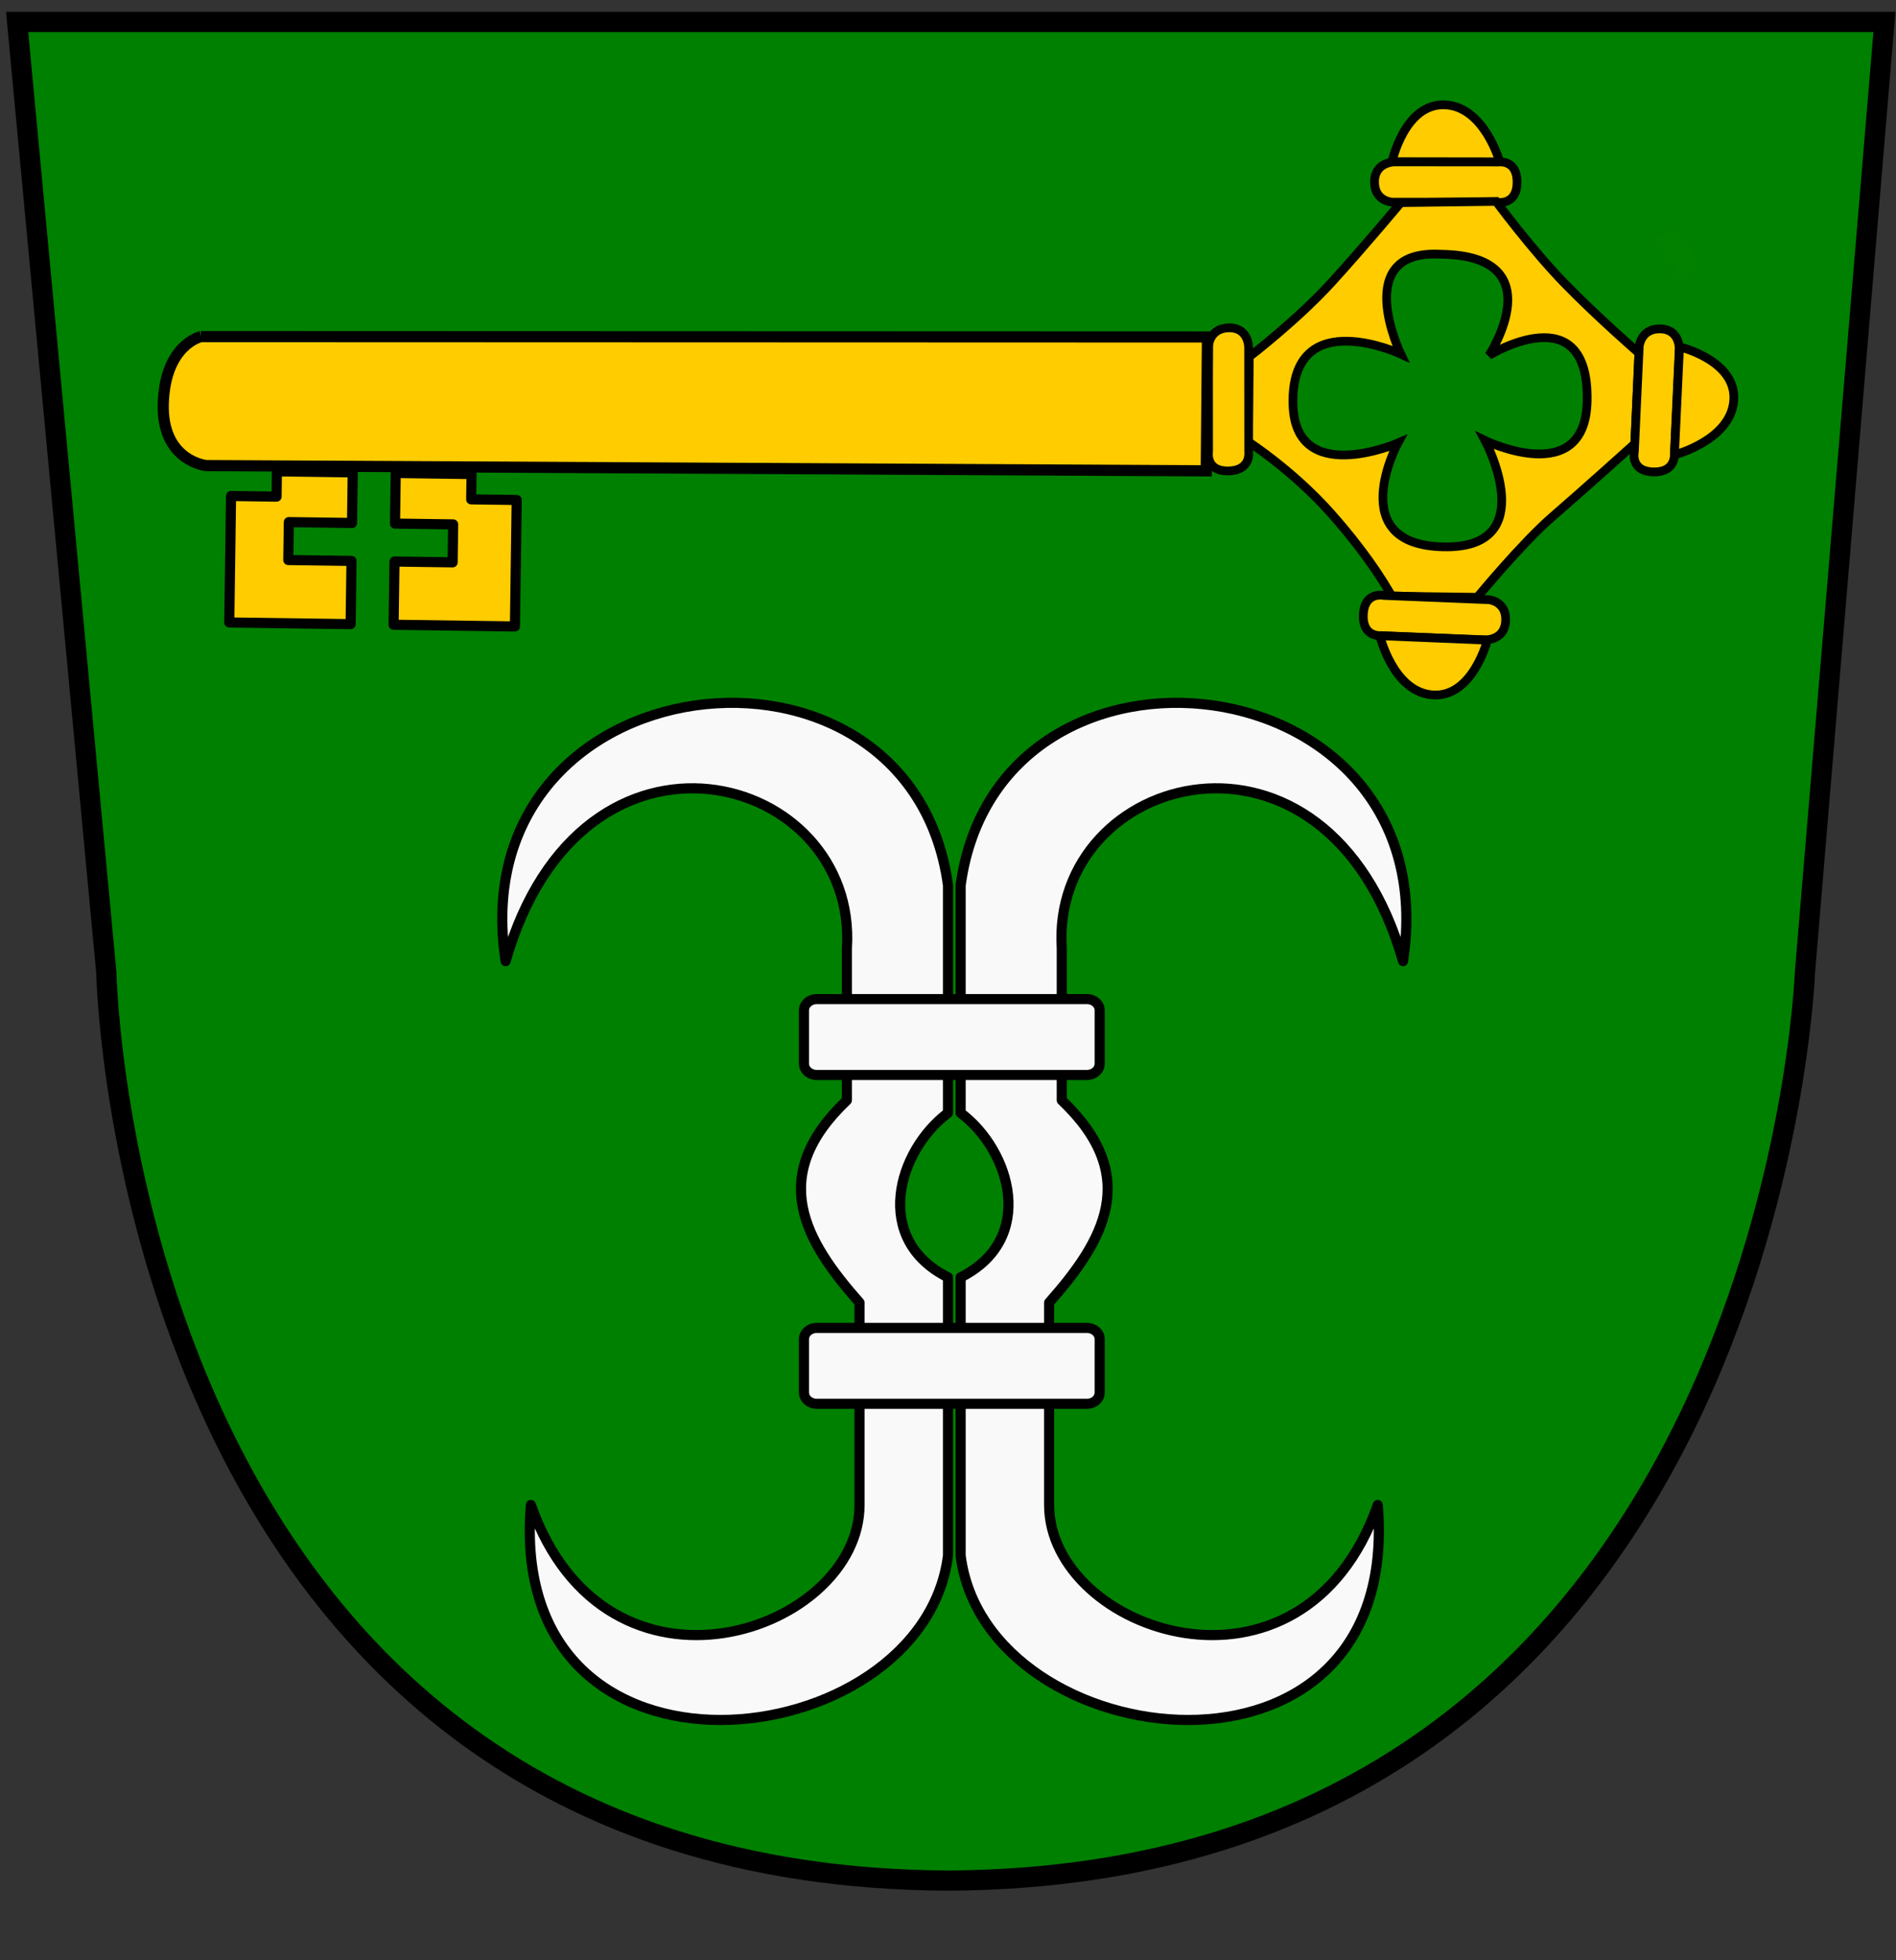 <?xml version="1.0" encoding="UTF-8" standalone="no"?>
<!-- Created with Inkscape (http://www.inkscape.org/) -->
<svg id="svg4265" xmlns:rdf="http://www.w3.org/1999/02/22-rdf-syntax-ns#" xmlns="http://www.w3.org/2000/svg" height="775" width="750" version="1.0" y="0" x="0" xmlns:cc="http://creativecommons.org/ns#" xmlns:dc="http://purl.org/dc/elements/1.1/">
 <rect width="100%" height="100%" fill="#333333" stroke="none"/>

 <path id="path4274" stroke-linejoin="miter" d="m6.781,8.688,35.281,375.84s6.878,357.44,332.88,358.97c325.83-1.54,339.03-358.97,339.03-358.97l31.44-375.84h-738.63z" fill-rule="evenodd" stroke="#000" stroke-linecap="butt" stroke-miterlimit="4" stroke-dasharray="none" stroke-width="8" fill="#008000"/>
 <g id="g3217" transform="matrix(1,0.014,-0.014,1,2.194,-5.195)" stroke="#000" stroke-dasharray="none" stroke-miterlimit="4" fill="#FC0">
  <path id="path11467" opacity="0.01" d="m652.82,90.95c0.911,0.689,1.735,1.526,2.575,2.31,1.315,1.017,2.423,2.248,3.556,3.453,0.868,1.234,1.592,2.562,2.359,3.86,1.017,1.048,0.307,1.752,0.277,2.828-0.562,1.004-1.304,1.888-1.991,2.806l8.562-2.64c0.699-0.991,1.513-1.922,1.945-3.073,0.004-1.327,0.411-2.366-0.632-3.532-0.809-1.337-1.575-2.7-2.46-3.988-1.149-1.241-2.26-2.52-3.619-3.544-0.803-0.813-1.652-1.582-2.308-2.525l-8.265,4.046z" stroke-width="3.448"/>
  <path id="path11471" stroke-linejoin="miter" d="m550.26,61.502,41.221-0.538s7.399-1.157,7.395,8.037c-0.004,9.194-7.755,7.881-7.755,7.881l-41.574,0.542s-7.046-0.262-7.042-8.041c0.004-7.779,7.755-7.881,7.755-7.881z" fill-rule="evenodd" stroke-linecap="butt" stroke-width="3.448"/>
  <path id="path11473" stroke-linejoin="miter" d="m591.9,60.892s-6.441-21.863-22.03-22.227c-15.936-0.373-20.545,22.761-20.545,22.761l42.574-0.534z" fill-rule="evenodd" stroke-linecap="butt" stroke-width="3.448"/>
  <path id="path11475" stroke-linejoin="miter" d="m493.94,139.33,0.108,33.618c0,0,17.698,11.02,33.116,27.872,16.878,18.448,24.424,32.361,24.424,32.361l33.834-0.036c-0,0,17.482-21.787,29.308-32.289,11.827-10.502,32.182-29.344,32.182-29.344l1.077-35.809s-16.551-13.957-29.668-27.046c-13.12-13.078-27.62-32.099-27.62-32.099l-37.677,1.006s-14.271,17.604-26.938,31.894c-13.353,15.064-32.146,29.883-32.146,29.883zm17.492,16.378c0.239-37.11,42.382-18.318,42.382-18.318s-20.542-41.027,15.085-39.652c45.336-0.2,19.826,39.724,19.826,39.724s39.366-25.06,39.078,17.528c-0.236,34.874-40.155,16.127-40.155,16.127s23.431,42.561-15.911,42.274c-39.683-0.289-18.569-40.766-18.569-40.766s-40.743,18.351-41.7-15.121c-0.018-0.618-0.04-1.207-0.036-1.796z" fill-rule="evenodd" stroke-linecap="butt" stroke-width="3.448"/>
  <path id="path11483" stroke-linejoin="miter" d="m663.93,133.96-1.336,41.369s0.817,7.445-8.339,7.271c-9.155-0.174-7.496-7.926-7.496-7.926l1.347-41.722s0.581-7.065,8.327-6.918c7.747,0.147,7.496,7.926,7.496,7.926z" fill-rule="evenodd" stroke-linecap="butt" stroke-width="3.448"/>
  <path id="path11485" stroke-linejoin="miter" d="m662.64,175.75s22.065-6.06,23.135-21.693c1.095-15.982-21.734-21.033-21.734-21.033l-1.401,42.726z" fill-rule="evenodd" stroke-linecap="butt" stroke-width="3.448"/>
  <path id="path11489" stroke-linejoin="miter" d="m588.73,249.92-41.188-1.091s-7.435,0.865-7.07-8.327c0.365-9.191,8.054-7.572,8.054-7.572l41.541,1.1s7.027,0.54,6.718,8.317c-0.309,7.777-8.054,7.572-8.054,7.572z" fill-rule="evenodd" stroke-linecap="butt" stroke-width="3.448"/>
  <path id="path11491" stroke-linejoin="miter" d="m547.12,248.88s5.576,22.112,21.13,23.092c15.9,1.002,21.41-21.944,21.41-21.944l-42.54-1.148z" fill-rule="evenodd" stroke-linecap="butt" stroke-width="3.448"/>
  <path id="path11493" stroke-linejoin="miter" d="m493.62,135.56,0.609,41.359s1.166,7.394-7.993,7.653c-9.159,0.26-7.865-7.557-7.865-7.557l-0.614-41.713s0.248-7.08,7.998-7.3c7.75-0.22,7.865,7.557,7.865,7.557z" fill-rule="evenodd" stroke-linecap="butt" stroke-width="3.448"/>
  <path id="path11495" stroke-linejoin="miter" d="m79.19,137.17s-13.993,3.292-14.504,26.359c-0.511,23.067,17.353,24.601,17.353,24.601l395.51-3.477-0.265-52.92-398.1,5.437z" fill-rule="evenodd" stroke-linecap="butt" stroke-width="4.416"/>
  <path id="path3203" stroke-linejoin="round" style="enable-background:accumulate;color:#000000;" d="m140,250,0-25-25,0,0-15,25,0,0-20-30,0,0,10-18,0,0,50h48z" stroke-dashoffset="0" stroke-linecap="round" stroke-width="4"/>
  <path id="path3205" stroke-linejoin="round" style="enable-background:accumulate;color:#000000;" d="m157,250,0-25,23,0,0-15-23,0,0-20,30,0,0,10,18,0,0,50h-48z" stroke-dashoffset="0" stroke-linecap="round" stroke-width="4"/>
 </g>
 <g id="g3020" stroke-linejoin="round" stroke="#000" stroke-linecap="round" stroke-width="4" fill="#f9f9f9">
  <path id="path3207" style="enable-background:accumulate;color:#000000;" d="m200,380c30-105,139.53-74.665,135-5v60c-31.709,30.095-16.541,55.662,5,80v80c0,50-100,85-130,0-10,120,155,100,165,20v-110c-30-15-20-50,0-65v-90c-15-110-193.28-89.6-175,30z" stroke-dashoffset="0" stroke-miterlimit="4" stroke-dasharray="none"/>
  <path id="path3209" style="enable-background:accumulate;color:#000000;" d="M555,380c-30-105-139.53-74.67-135-5v60c31.709,30.095,16.541,55.662-5,80v80c0,50,100,85,130,0,10,120-155,100-165,20v-110c30-15,20-50,0-65v-90c15-110,193.28-89.599,175,30z" stroke-dashoffset="0" stroke-miterlimit="4" stroke-dasharray="none"/>
  <path id="rect3211" d="M323.03,395,430,395c2.778,0,5.014,2.007,5.014,4.5v21c0,2.49-2.23,4.5-5.01,4.5h-106.97c-2.778,0-5.014-2.007-5.014-4.5v-21c0-2.493,2.236-4.5,5.014-4.5z" stroke-miterlimit="0"/>
  <path id="path3215" d="M323.03,525,430,525c2.778,0,5.014,2.007,5.014,4.5v21c0,2.49-2.23,4.5-5.01,4.5h-106.97c-2.778,0-5.014-2.007-5.014-4.5v-21c0-2.493,2.236-4.5,5.014-4.5z" stroke-miterlimit="0"/>
 </g>
</svg>
